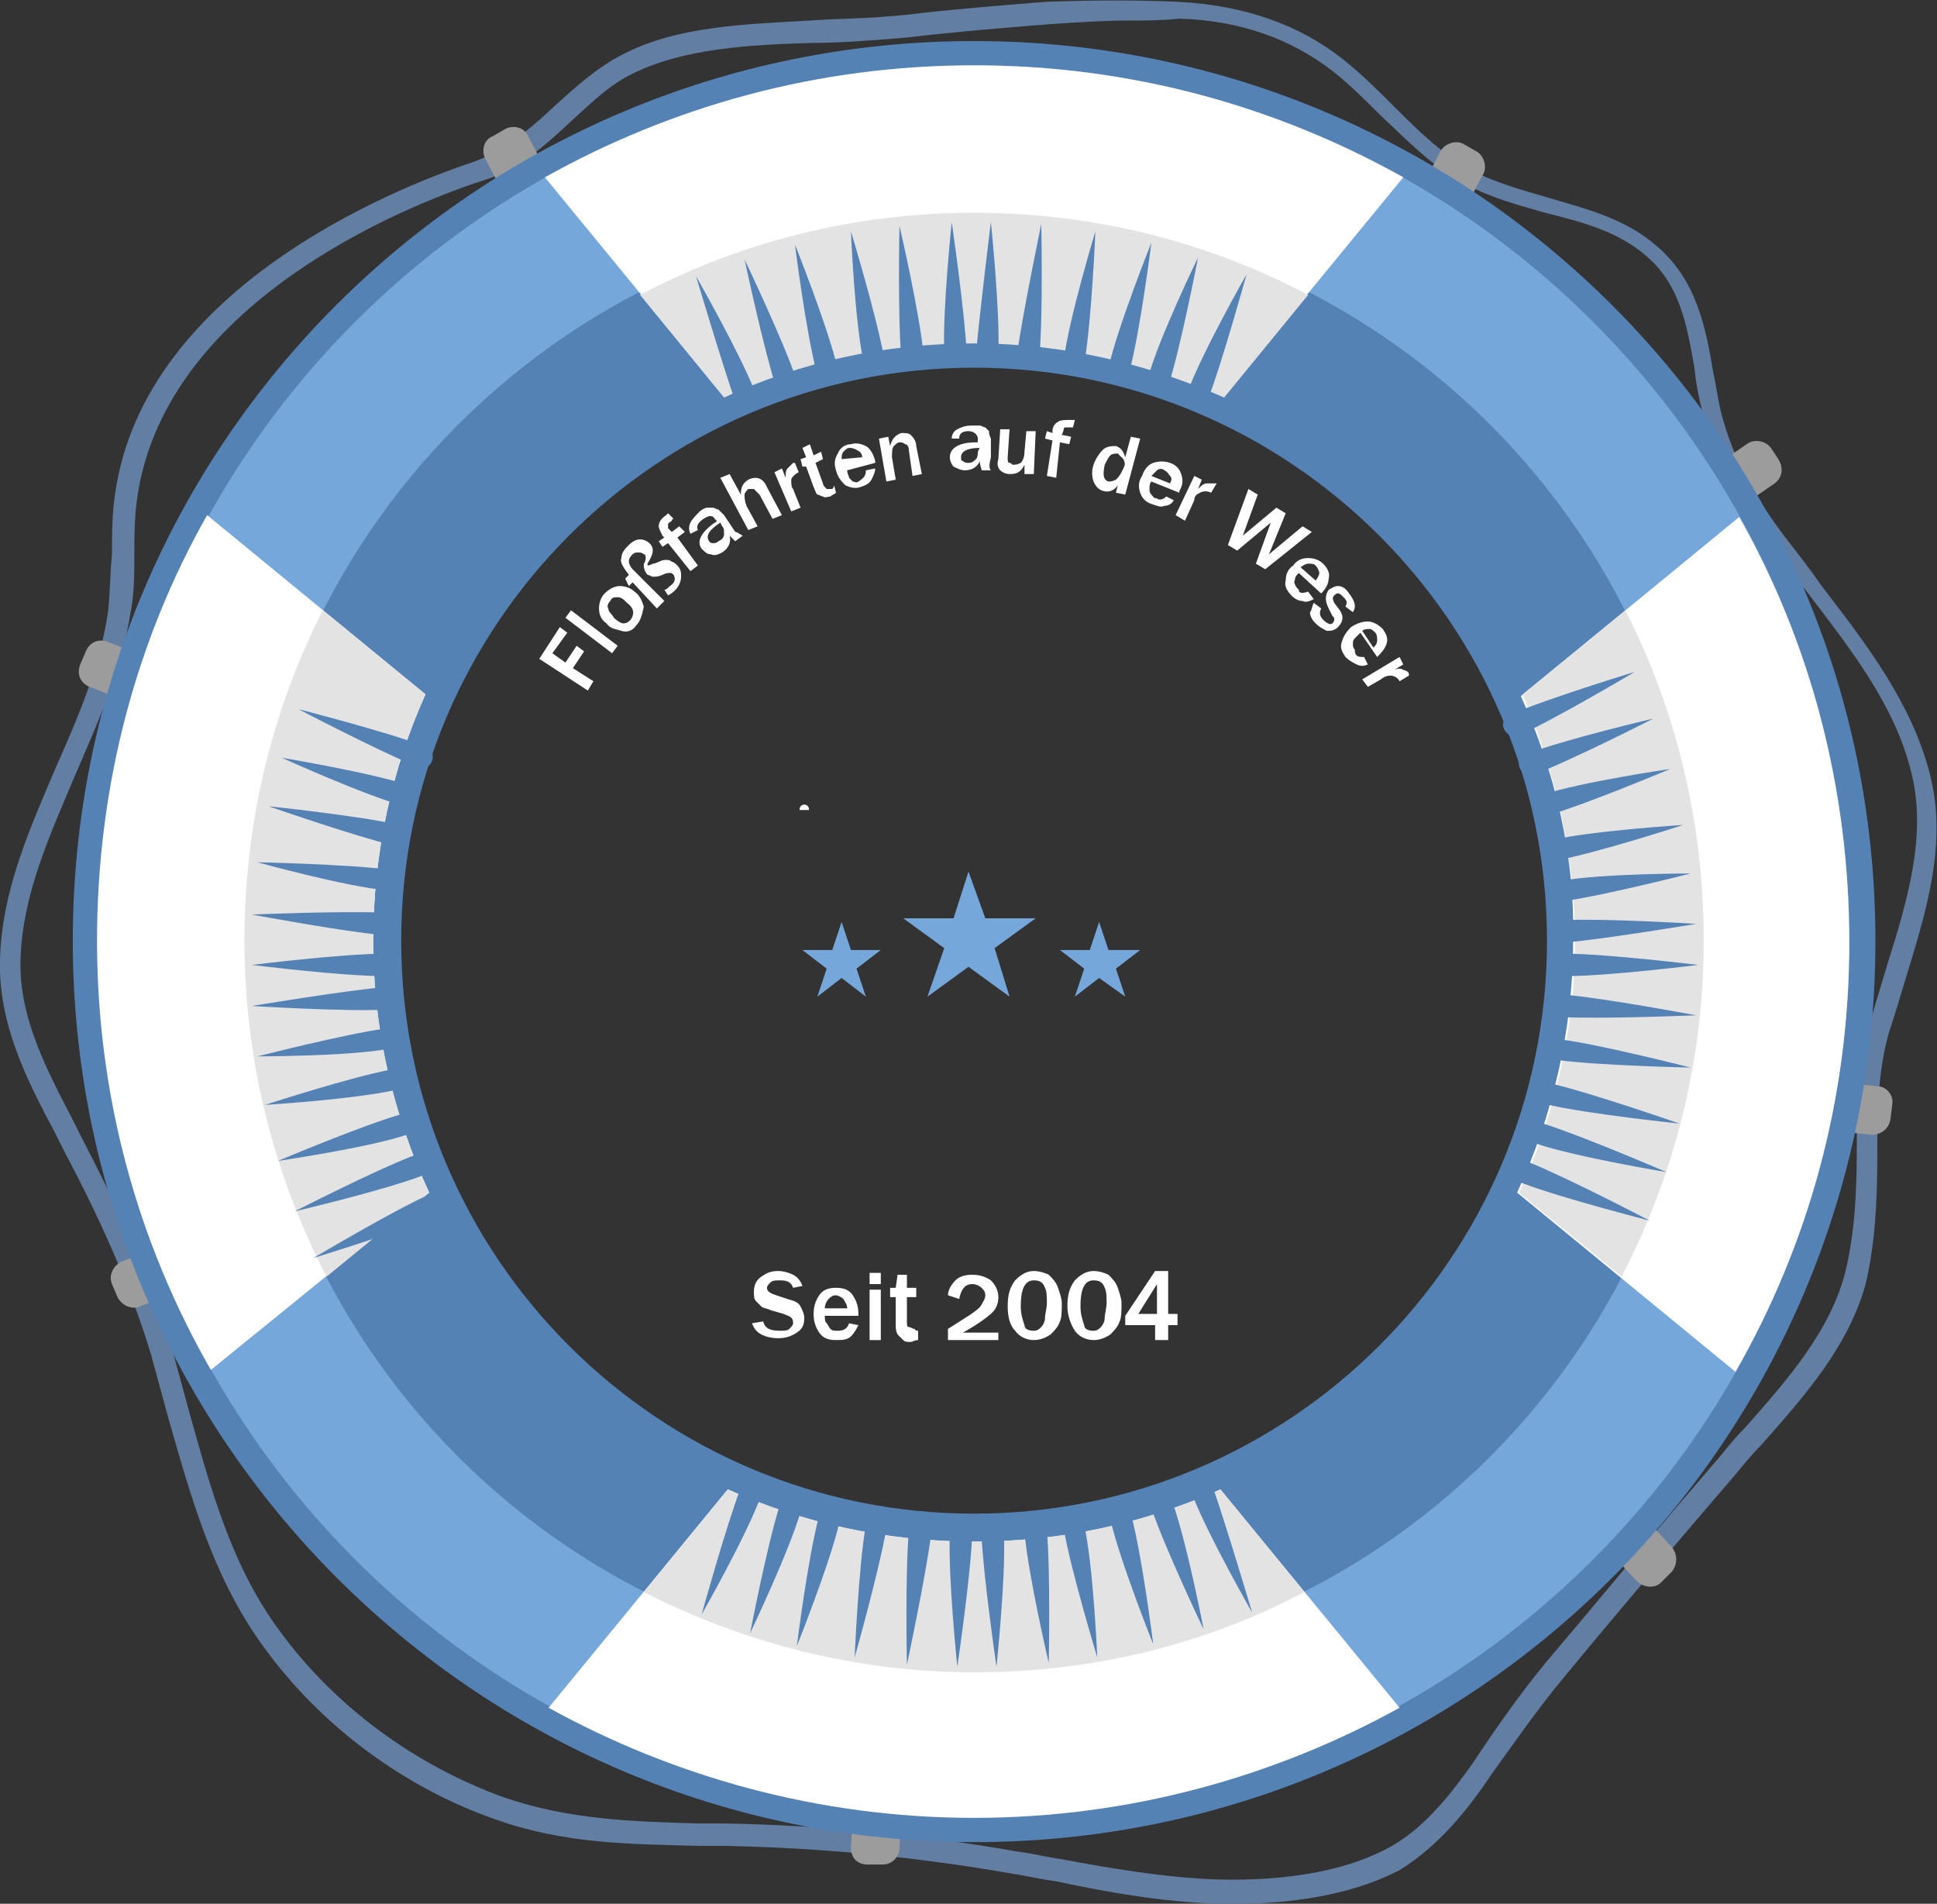 <?xml version="1.0" encoding="utf-8"?>
<!-- Generator: Adobe Illustrator 22.0.0, SVG Export Plug-In . SVG Version: 6.00 Build 0)  -->
<svg version="1.1" id="Ebene_1" xmlns="http://www.w3.org/2000/svg" xmlns:xlink="http://www.w3.org/1999/xlink" x="0px" y="0px"
	 viewBox="0 0 103.8 102" style="enable-background:new 0 0 103.8 102;" xml:space="preserve">
<rect x="0" y="0" width="103.8" height="102" fill="#333333" stroke="none"/>
<style type="text/css">
	.st0{fill:#627EA3;}
	.st1{fill:#9C9C9C;}
	.st2{fill:#5582B5;}
	.st3{fill:#76A7DB;}
	.st4{fill:#FFFFFF;}
	.st5{fill:#E3E3E3;}
	.st6{fill:none;}
	.st7{fill:#FDC400;stroke:#FFFFFF;stroke-width:0.5;stroke-miterlimit:10;}
</style>
<g>
	<path class="st0" d="M66.3,102c-0.4,0-0.7,0-1.1,0c-2.9-0.1-5.8-0.6-8.6-1.2c-0.8-0.1-1.6-0.3-2.3-0.4C49.2,99.5,44,99,38.8,98.9
		l-1.4,0c-3.7-0.1-7.1-0.1-10.8-1.4c-4.9-1.7-9.4-5-12.5-9.3c-2.7-3.7-3.9-8.1-5.1-12.3c-0.3-1.1-0.6-2.2-0.9-3.3
		c-1.2-4-3-7.8-4.7-11l-0.5-1c-1.5-2.8-3-5.8-2.9-9.2c0.1-3.7,1.6-7,3-10.3c1.2-2.7,2.4-5.5,2.8-8.4c0.1-1,0.1-2,0.2-3
		c0-0.9,0-1.8,0.1-2.7c1.2-11.4,15-16.9,19.2-18.3c1.7-0.6,3-1.7,4.4-3c1.1-1,2.3-2.1,3.7-2.8c2.9-1.5,6.5-1.6,10-1.8
		c1.4-0.1,2.7-0.1,3.9-0.2l1.2-0.1c2.5-0.3,5-0.5,7.5-0.7C58.7,0,61,0,63.2,0.1c3.5,0.2,6.4,1.2,8.8,3.1c1,0.8,1.9,1.7,2.7,2.5
		C76,7,77.3,8.3,79,9.2c1.2,0.6,2.6,1,4,1.4c2,0.6,4.1,1.1,5.8,2.6c2.1,1.8,2.6,4.3,3,6.7c0.2,0.9,0.3,1.9,0.6,2.8
		c0.7,2.4,2,4.4,3.2,6c0.7,0.9,1.4,1.8,2.1,2.8c2.3,3,4.7,6.1,5.7,9.9c1,3.8-0.2,7.5-1.3,11.1c-0.3,1-0.6,2-0.9,2.9
		c-0.6,2.2-0.6,4.4-0.6,6.6c0,2.2-0.1,4.5-0.6,6.7c-0.9,3.4-3.3,6.1-5.6,8.7c-0.5,0.5-0.9,1-1.4,1.6l-2.4,2.8
		c-2.3,2.7-4.6,5.4-6.9,8.2c-1.4,1.7-2.5,3.3-3.8,5.1l-0.2,0.3c-1.1,1.6-2.6,3.5-4.7,4.8C72.9,101.3,69.9,102,66.3,102z M60.5,1.1
		c-1.4,0-2.8,0.1-4.3,0.2l0,0c-2.5,0.2-5,0.4-7.5,0.7l-1.2,0.1c-1.3,0.1-2.6,0.2-4,0.2c-3.4,0.1-6.8,0.3-9.5,1.6
		c-1.3,0.6-2.3,1.6-3.4,2.6c-1.4,1.3-2.8,2.6-4.8,3.2c-4,1.3-17.3,6.6-18.5,17.4c-0.1,0.9-0.1,1.8-0.1,2.6c0,1,0,2.1-0.2,3.1
		C6.5,36,5.2,38.8,4,41.6c-1.4,3.3-2.8,6.4-2.9,9.8C1,54.5,2.5,57.3,3.9,60l0.5,1c1.7,3.3,3.6,7.1,4.8,11.2c0.3,1.1,0.6,2.2,0.9,3.3
		c1.2,4.3,2.3,8.4,4.9,11.9c3,4.1,7.3,7.2,12,8.9c3.5,1.2,6.9,1.3,10.5,1.4l1.4,0c5.2,0.1,10.5,0.6,15.6,1.5
		c0.8,0.1,1.6,0.3,2.3,0.4c2.7,0.5,5.6,1,8.4,1.1c3.9,0.1,7.1-0.5,9.4-1.8c1.9-1.1,3.3-3,4.3-4.4l0.2-0.3c1.2-1.8,2.4-3.5,3.8-5.2
		c2.3-2.7,4.6-5.5,6.9-8.2l2.4-2.8c0.4-0.5,0.9-1.1,1.4-1.6c2.2-2.5,4.5-5.1,5.3-8.3c0.5-2.1,0.6-4.3,0.6-6.4c0-2.2,0.1-4.6,0.7-6.9
		c0.3-1,0.6-2,0.9-3c1.1-3.5,2.2-7.1,1.3-10.5c-0.9-3.6-3.3-6.6-5.5-9.5c-0.7-0.9-1.4-1.8-2.1-2.8c-1.2-1.6-2.6-3.8-3.4-6.4
		c-0.3-0.9-0.5-1.9-0.6-2.9c-0.4-2.3-0.8-4.5-2.6-6c-1.5-1.3-3.4-1.8-5.4-2.3c-1.4-0.4-2.9-0.8-4.2-1.5c-1.8-0.9-3.2-2.4-4.6-3.7
		c-0.8-0.8-1.7-1.7-2.6-2.4c-2.2-1.7-4.9-2.7-8.2-2.8C62.2,1.1,61.4,1.1,60.5,1.1z"/>
</g>
<path class="st1" d="M95.1,25.9L93.5,27c-0.4,0.3-1,0.2-1.3-0.2l-0.4-0.6c-0.3-0.4-0.2-1,0.2-1.3l1.6-1.1c0.4-0.3,1-0.2,1.3,0.2
	l0.4,0.6C95.6,25.1,95.5,25.6,95.1,25.9z"/>
<path class="st1" d="M9.3,69.3L7.5,70c-0.5,0.2-1-0.1-1.2-0.5L6,68.8c-0.2-0.5,0.1-1,0.5-1.2l1.8-0.7c0.5-0.2,1,0.1,1.2,0.5l0.3,0.7
	C10,68.6,9.7,69.1,9.3,69.3z"/>
<path class="st1" d="M100.3,60.8l-1.9-0.2c-0.5,0-0.9-0.5-0.8-1l0.1-0.8c0-0.5,0.5-0.9,1-0.8l1.9,0.2c0.5,0,0.9,0.5,0.8,1l-0.1,0.8
	C101.2,60.5,100.8,60.8,100.3,60.8z"/>
<path class="st1" d="M6.6,37.5l-1.8-0.7c-0.5-0.2-0.7-0.7-0.5-1.2l0.3-0.7c0.2-0.5,0.7-0.7,1.2-0.5l1.8,0.7c0.5,0.2,0.7,0.7,0.5,1.2
	l-0.3,0.7C7.6,37.4,7,37.6,6.6,37.5z"/>
<path class="st1" d="M76.3,9.8l0.9-1.7c0.2-0.4,0.8-0.6,1.2-0.4l0.7,0.4c0.4,0.2,0.6,0.8,0.4,1.2l-0.9,1.7c-0.2,0.4-0.8,0.6-1.2,0.4
	l-0.7-0.4C76.3,10.8,76.1,10.3,76.3,9.8z"/>
<path class="st1" d="M26.9,10.2L26,8.5c-0.2-0.4-0.1-1,0.4-1.2l0.7-0.4c0.4-0.2,1-0.1,1.2,0.4L29.2,9c0.2,0.4,0.1,1-0.4,1.2
	l-0.7,0.4C27.7,10.8,27.2,10.6,26.9,10.2z"/>
<path class="st1" d="M45.6,99l0.1-1.9c0-0.5,0.4-0.9,0.9-0.9l0.8,0c0.5,0,0.9,0.4,0.9,0.9l-0.1,1.9c0,0.5-0.4,0.9-0.9,0.9l-0.8,0
	C45.9,99.9,45.6,99.5,45.6,99z"/>
<path class="st1" d="M87.7,84.7l-1.3-1.4c-0.3-0.4-0.3-0.9,0-1.3l0.6-0.5c0.4-0.3,0.9-0.3,1.3,0l1.3,1.4c0.3,0.4,0.3,0.9,0,1.3
	L89,84.8C88.7,85.1,88.1,85.1,87.7,84.7z"/>
<path class="st2" d="M52.2,2.2C25.5,2.2,3.9,23.8,3.9,50.4s21.6,48.3,48.3,48.3c26.7,0,48.3-21.6,48.3-48.3S78.8,2.2,52.2,2.2z
	 M52.2,81.1c-16.9,0-30.7-13.7-30.7-30.7c0-16.9,13.7-30.7,30.7-30.7c16.9,0,30.7,13.7,30.7,30.7C82.9,67.4,69.1,81.1,52.2,81.1z"/>
<path class="st3" d="M52.2,3.5c-25.9,0-46.9,21-46.9,46.9s21,46.9,46.9,46.9c25.9,0,46.9-21,46.9-46.9S78.1,3.5,52.2,3.5z
	 M52.2,89.5c-21.6,0-39.1-17.5-39.1-39.1c0-21.6,17.5-39.1,39.1-39.1c21.6,0,39.1,17.5,39.1,39.1C91.3,72,73.8,89.5,52.2,89.5z"/>
<path class="st4" d="M81.5,37.3l11.7-9.6c3.8,6.7,5.9,14.5,5.9,22.8c0,8.4-2.2,16.2-6.1,23l-11.7-9.6c1.9-4.1,3-8.7,3-13.5
	C84.4,45.7,83.3,41.3,81.5,37.3z M20,50.4c0-4.7,1-9.2,2.8-13.2l-11.7-9.6c-3.8,6.7-5.9,14.5-5.9,22.8c0,8.4,2.2,16.2,6.1,23
	L23,63.9C21.1,59.8,20,55.3,20,50.4z M52.2,97.4c8.3,0,16.1-2.2,22.8-5.9l-9.6-11.7c-4,1.8-8.5,2.8-13.2,2.8c-4.7,0-9.2-1-13.2-2.8
	l-9.6,11.7C36.1,95.2,43.9,97.4,52.2,97.4z M52.2,3.5c-8.4,0-16.2,2.2-23,6l9.6,11.7c4.1-1.9,8.6-2.9,13.4-2.9
	c4.8,0,9.3,1.1,13.4,2.9l9.6-11.7C68.4,5.7,60.6,3.5,52.2,3.5z"/>
<g>
	<path class="st5" d="M84.4,50.4c0,4.8-1.1,9.4-3,13.5l5.5,4.5c2.8-5.4,4.4-11.5,4.4-18c0-6.4-1.5-12.4-4.2-17.7l-5.5,4.5
		C83.3,41.3,84.4,45.7,84.4,50.4z"/>
	<path class="st5" d="M52.2,11.4c-6.5,0-12.6,1.6-17.9,4.4l4.5,5.5c4.1-1.9,8.6-2.9,13.4-2.9c4.8,0,9.3,1.1,13.4,2.9l4.5-5.5
		C64.8,13,58.7,11.4,52.2,11.4z"/>
	<path class="st5" d="M39,79.8l-4.5,5.5c5.3,2.7,11.3,4.3,17.7,4.3c6.4,0,12.4-1.5,17.7-4.3l-4.5-5.5c-4,1.8-8.5,2.8-13.2,2.8
		C47.5,82.6,43,81.6,39,79.8z"/>
	<path class="st5" d="M17.5,68.4l5.5-4.5c-1.9-4.1-3-8.7-3-13.5c0-4.7,1-9.2,2.8-13.2l-5.5-4.5c-2.7,5.3-4.2,11.3-4.2,17.7
		C13.1,56.9,14.7,63,17.5,68.4z"/>
</g>
<g>
	<path class="st2" d="M91,51.7c0,0-4.8,0.6-7.1,0.6c-0.7,0-0.9-1.2,0-1.2C86.1,51.1,91,51.7,91,51.7z"/>
	<path class="st2" d="M13.5,51.7c0,0,4.8-0.6,7.1-0.6c0.7,0,0.9,1.2,0,1.2C18.3,52.3,13.5,51.7,13.5,51.7z"/>
	<path class="st2" d="M90.9,54.4c0,0-4.8,0.2-7.1,0.1c-0.7,0-0.8-1.2,0.1-1.2C86.1,53.5,90.9,54.4,90.9,54.4z"/>
	<path class="st2" d="M13.5,49c0,0,4.8-0.2,7.1-0.1c0.7,0,0.8,1.2-0.1,1.2C18.3,49.9,13.5,49,13.5,49z"/>
	<path class="st2" d="M90.6,57.2c0,0-4.8-0.1-7.1-0.4c-0.7-0.1-0.7-1.3,0.2-1.1C85.9,56,90.6,57.2,90.6,57.2z"/>
	<path class="st2" d="M13.8,46.2c0,0,4.8,0.1,7.1,0.4c0.7,0.1,0.7,1.3-0.2,1.1C18.5,47.5,13.8,46.2,13.8,46.2z"/>
	<path class="st2" d="M90,60.2c0,0-4.8-0.5-7-1c-0.7-0.2-0.6-1.3,0.3-1.1C85.4,58.6,90,60.2,90,60.2z"/>
	<path class="st2" d="M14.4,43.2c0,0,4.8,0.5,7,1c0.7,0.2,0.6,1.3-0.3,1.1C19,44.8,14.4,43.2,14.4,43.2z"/>
	<path class="st2" d="M89.3,62.8c0,0-4.8-0.8-6.9-1.5c-0.7-0.2-0.5-1.4,0.3-1.1C84.9,60.9,89.3,62.8,89.3,62.8z"/>
	<path class="st2" d="M15.1,40.6c0,0,4.8,0.8,6.9,1.5c0.7,0.2,0.5,1.4-0.3,1.1C19.5,42.6,15.1,40.6,15.1,40.6z"/>
	<path class="st2" d="M88.4,65.4c0,0-4.7-1.2-6.8-2c-0.7-0.2-0.4-1.4,0.4-1.1C84.2,63.2,88.4,65.4,88.4,65.4z"/>
	<path class="st2" d="M16,38c0,0,4.7,1.2,6.8,2c0.7,0.2,0.4,1.4-0.4,1.1C20.2,40.2,16,38,16,38z"/>
</g>
<g>
	<path class="st2" d="M87.6,36c0,0-4.2,2.5-6.2,3.4c-0.6,0.3-1.3-0.7-0.5-1.1C83,37.4,87.6,36,87.6,36z"/>
	<path class="st2" d="M16.8,67.4c0,0,4.2-2.5,6.2-3.4c0.6-0.3,1.3,0.7,0.5,1.1C21.4,66,16.8,67.4,16.8,67.4z"/>
	<path class="st2" d="M88.6,38.5c0,0-4.3,2.2-6.4,3c-0.7,0.2-1.2-0.8-0.4-1.1C83.9,39.6,88.6,38.5,88.6,38.5z"/>
	<path class="st2" d="M15.8,64.9c0,0,4.3-2.2,6.4-3c0.7-0.2,1.2,0.8,0.4,1.1C20.5,63.8,15.8,64.9,15.8,64.9z"/>
	<path class="st2" d="M89.5,41.2c0,0-4.5,1.9-6.6,2.5c-0.7,0.2-1.1-0.9-0.3-1.1C84.7,41.9,89.5,41.2,89.5,41.2z"/>
	<path class="st2" d="M14.9,62.2c0,0,4.5-1.9,6.6-2.5c0.7-0.2,1.1,0.9,0.3,1.1C19.7,61.5,14.9,62.2,14.9,62.2z"/>
	<path class="st2" d="M90.2,44.2c0,0-4.6,1.5-6.8,1.9c-0.7,0.1-1.1-1-0.2-1.1C85.4,44.5,90.2,44.2,90.2,44.2z"/>
	<path class="st2" d="M14.2,59.2c0,0,4.6-1.5,6.8-1.9c0.7-0.1,1.1,1,0.2,1.1C19,58.9,14.2,59.2,14.2,59.2z"/>
	<path class="st2" d="M90.6,46.8c0,0-4.7,1.2-6.9,1.5c-0.7,0.1-1-1-0.1-1.1C85.8,46.8,90.6,46.8,90.6,46.8z"/>
	<path class="st2" d="M13.8,56.6c0,0,4.7-1.2,6.9-1.5c0.7-0.1,1,1,0.1,1.1C18.6,56.6,13.8,56.6,13.8,56.6z"/>
	<path class="st2" d="M90.9,49.5c0,0-4.8,0.8-7,1c-0.7,0-0.9-1.1-0.1-1.2C86.1,49.2,90.9,49.5,90.9,49.5z"/>
	<path class="st2" d="M13.5,53.9c0,0,4.8-0.8,7-1c0.7,0,0.9,1.1,0.1,1.2C18.3,54.2,13.5,53.9,13.5,53.9z"/>
</g>
<g>
	<path class="st2" d="M51.3,89.3c0,0-0.5-4.8-0.4-7.1c0-0.7,1.2-0.8,1.2,0C52,84.6,51.3,89.3,51.3,89.3z"/>
	<path class="st2" d="M53.1,11.9c0,0,0.5,4.8,0.4,7.1c0,0.7-1.2,0.8-1.2,0C52.5,16.7,53.1,11.9,53.1,11.9z"/>
	<path class="st2" d="M48.6,89.2c0,0-0.1-4.8,0.1-7.1c0.1-0.7,1.2-0.8,1.2,0.1C49.6,84.5,48.6,89.2,48.6,89.2z"/>
	<path class="st2" d="M55.8,12c0,0,0.1,4.8-0.1,7.1c-0.1,0.7-1.2,0.8-1.2-0.1C54.8,16.8,55.8,12,55.8,12z"/>
	<path class="st2" d="M45.8,88.8c0,0,0.2-4.8,0.6-7.1c0.1-0.7,1.3-0.7,1.1,0.2C47.1,84.2,45.8,88.8,45.8,88.8z"/>
	<path class="st2" d="M58.7,12.4c0,0-0.2,4.8-0.6,7.1c-0.1,0.7-1.3,0.7-1.1-0.2C57.3,17,58.7,12.4,58.7,12.4z"/>
	<path class="st2" d="M42.7,88.2c0,0,0.6-4.8,1.2-7c0.2-0.7,1.3-0.6,1.1,0.3C44.5,83.7,42.7,88.2,42.7,88.2z"/>
	<path class="st2" d="M61.7,13c0,0-0.6,4.8-1.2,7c-0.2,0.7-1.3,0.6-1.1-0.3C59.9,17.5,61.7,13,61.7,13z"/>
	<path class="st2" d="M40.2,87.5c0,0,0.9-4.7,1.6-6.9c0.2-0.7,1.4-0.5,1.1,0.4C42.3,83.1,40.2,87.5,40.2,87.5z"/>
	<path class="st2" d="M64.2,13.8c0,0-0.9,4.7-1.6,6.9c-0.2,0.7-1.4,0.5-1.1-0.4C62.1,18.1,64.2,13.8,64.2,13.8z"/>
	<path class="st2" d="M37.6,86.5c0,0,1.3-4.7,2.1-6.8c0.3-0.7,1.4-0.4,1.1,0.4C40,82.3,37.6,86.5,37.6,86.5z"/>
	<path class="st2" d="M66.8,14.7c0,0-1.3,4.7-2.1,6.8c-0.3,0.7-1.4,0.4-1.1-0.4C64.4,18.9,66.8,14.7,66.8,14.7z"/>
</g>
<g>
	<path class="st2" d="M67.1,86.4c0,0-2.4-4.2-3.2-6.3c-0.3-0.7,0.7-1.2,1.1-0.4C65.7,81.7,67.1,86.4,67.1,86.4z"/>
	<path class="st2" d="M37.3,14.8c0,0,2.4,4.2,3.2,6.3c0.3,0.7-0.7,1.2-1.1,0.4C38.7,19.5,37.3,14.8,37.3,14.8z"/>
	<path class="st2" d="M64.5,87.3c0,0-2.1-4.4-2.8-6.5c-0.2-0.7,0.8-1.2,1.1-0.4C63.6,82.6,64.5,87.3,64.5,87.3z"/>
	<path class="st2" d="M39.9,13.9c0,0,2.1,4.4,2.8,6.5c0.2,0.7-0.8,1.2-1.1,0.4C40.9,18.6,39.9,13.9,39.9,13.9z"/>
	<path class="st2" d="M61.8,88.1c0,0-1.8-4.5-2.3-6.7c-0.2-0.7,0.9-1.1,1.1-0.3C61.2,83.3,61.8,88.1,61.8,88.1z"/>
	<path class="st2" d="M42.6,13.1c0,0,1.8,4.5,2.3,6.7c0.2,0.7-0.9,1.1-1.1,0.3C43.2,17.9,42.6,13.1,42.6,13.1z"/>
	<path class="st2" d="M58.8,88.8c0,0-1.4-4.6-1.8-6.9c-0.1-0.7,1-1,1.1-0.2C58.6,84,58.8,88.8,58.8,88.8z"/>
	<path class="st2" d="M45.6,12.4c0,0,1.4,4.6,1.8,6.9c0.1,0.7-1,1-1.1,0.2C45.8,17.3,45.6,12.4,45.6,12.4z"/>
	<path class="st2" d="M56.2,89.1c0,0-1.1-4.7-1.3-7c-0.1-0.7,1.1-1,1.2-0.1C56.3,84.3,56.2,89.1,56.2,89.1z"/>
	<path class="st2" d="M48.2,12.1c0,0,1.1,4.7,1.3,7c0.1,0.7-1.1,1-1.2,0.1C48.1,16.9,48.2,12.1,48.2,12.1z"/>
	<path class="st2" d="M53.4,89.3c0,0-0.7-4.8-0.8-7c0-0.7,1.1-0.9,1.2,0C53.9,84.5,53.4,89.3,53.4,89.3z"/>
	<path class="st2" d="M51,11.9c0,0,0.7,4.8,0.8,7c0,0.7-1.1,0.9-1.2,0C50.5,16.7,51,11.9,51,11.9z"/>
</g>
<polygon class="st3" points="51.9,46.7 52.8,49.2 55.5,49.2 53.3,50.8 54.1,53.4 51.9,51.8 49.7,53.4 50.6,50.8 48.4,49.2 
	51.1,49.2 "/>
<polygon class="st3" points="58.9,49.4 59.4,50.9 61.1,50.9 59.8,51.9 60.3,53.4 58.9,52.4 57.6,53.4 58.1,51.9 56.8,50.9 
	58.4,50.9 "/>
<polygon class="st3" points="45.1,49.4 45.6,50.9 47.2,50.9 45.9,51.9 46.4,53.4 45.1,52.4 43.8,53.4 44.3,51.9 43,50.9 44.6,50.9 
	"/>
<g>
	<circle class="st6" cx="52.4" cy="49.8" r="24.5"/>
	<path class="st4" d="M31.8,36.5L31.5,37l-2.6-1.7l1.1-1.7l0.4,0.3L29.6,35l0.7,0.5l0.6-0.9l0.4,0.3l-0.6,0.9L31.8,36.5z"/>
	<path class="st4" d="M33.1,34.6L32.8,35l-2.5-1.9l0.3-0.4L33.1,34.6z"/>
	<path class="st4" d="M34.1,33.5c-0.2,0.3-0.5,0.4-0.8,0.3s-0.6-0.1-0.8-0.4c-0.3-0.2-0.4-0.5-0.4-0.8c0-0.3,0.1-0.6,0.3-0.8
		c0.2-0.2,0.5-0.4,0.8-0.4c0.3,0,0.6,0.1,0.8,0.3c0.3,0.2,0.4,0.5,0.5,0.8C34.4,33,34.3,33.3,34.1,33.5z M33.8,33.2
		c0.2-0.3,0.2-0.6-0.2-0.9c-0.2-0.2-0.3-0.3-0.5-0.3c-0.2,0-0.3,0-0.4,0.2c-0.1,0.1-0.2,0.3-0.1,0.4c0,0.2,0.2,0.3,0.3,0.5
		c0.2,0.2,0.4,0.3,0.5,0.3C33.6,33.4,33.7,33.3,33.8,33.2z"/>
	<path class="st4" d="M35.6,32.2l-0.4,0.4l-1.3-1.4l-0.2,0.2L33.5,31l0.2-0.2c-0.3-0.4-0.5-0.7-0.4-0.9c0-0.3,0.2-0.5,0.4-0.7
		c0.2-0.2,0.4-0.3,0.6-0.3c0.2,0,0.4,0.1,0.5,0.2c0.3,0.3,0.2,0.6-0.1,1.1c0,0.1,0,0.1,0,0.1c0,0,0.1,0,0.3-0.1c0,0,0.1,0,0.3-0.1
		s0.3-0.1,0.4-0.1c0.1,0,0.2,0,0.3,0.1c0.1,0,0.2,0.1,0.3,0.2c0.2,0.2,0.2,0.4,0.2,0.6c0,0.2-0.1,0.5-0.3,0.7
		c-0.1,0.1-0.2,0.2-0.4,0.3l-0.2-0.3c0.1,0,0.2-0.1,0.3-0.2c0.3-0.2,0.3-0.4,0.2-0.6c-0.1-0.1-0.1-0.1-0.2-0.1c-0.1,0-0.2,0-0.4,0.1
		c-0.2,0.1-0.4,0.1-0.5,0.1c-0.1,0-0.2-0.1-0.3-0.1c-0.1-0.1-0.2-0.3-0.2-0.5l0-0.1c0.1-0.1,0.1-0.3,0.1-0.3c0-0.1,0-0.2-0.1-0.2
		c-0.1-0.1-0.2-0.1-0.3-0.1c-0.1,0-0.2,0-0.3,0.1c-0.1,0.1-0.2,0.2-0.2,0.4c0,0.1,0.1,0.3,0.2,0.4L35.6,32.2z"/>
	<path class="st4" d="M37.4,30.3L37,30.6l-1.2-1.5l-0.3,0.2L35.3,29l0.3-0.2l-0.1-0.1c-0.1-0.2-0.2-0.4-0.2-0.5
		c0-0.2,0.1-0.4,0.4-0.6c0,0,0.1-0.1,0.1-0.1l0.3,0.3c-0.1,0-0.1,0.1-0.1,0.1c-0.1,0.1-0.2,0.1-0.2,0.2s0,0.1,0,0.2
		c0,0,0.1,0.1,0.2,0.2l0.4-0.3l0.3,0.3l-0.4,0.3L37.4,30.3z"/>
	<path class="st4" d="M39.8,28.7L39.4,29c-0.1-0.1-0.2-0.2-0.3-0.3c0.1,0.4-0.1,0.7-0.4,0.9c-0.2,0.1-0.4,0.2-0.6,0.1
		c-0.2,0-0.3-0.1-0.5-0.3c-0.3-0.4,0-0.9,0.7-1.4c0,0,0.1,0,0.1-0.1l-0.1-0.1c-0.1-0.2-0.3-0.2-0.6,0c-0.3,0.2-0.4,0.4-0.3,0.6
		l-0.4,0.2c-0.1-0.2-0.1-0.4,0-0.6c0.1-0.2,0.3-0.4,0.5-0.6c0.1-0.1,0.3-0.2,0.4-0.2c0.1,0,0.2,0,0.3,0c0.1,0,0.2,0.1,0.3,0.1
		c0.1,0.1,0.2,0.2,0.3,0.3l0.6,0.9C39.5,28.5,39.6,28.6,39.8,28.7z M38.6,28c-0.6,0.4-0.8,0.7-0.6,1c0.1,0.1,0.1,0.1,0.2,0.1
		s0.2,0,0.3-0.1c0.2-0.1,0.3-0.2,0.3-0.4c0-0.2,0-0.3-0.1-0.4L38.6,28z"/>
	<path class="st4" d="M41.9,27.6l-0.5,0.2l-0.7-1.3c-0.1-0.1-0.2-0.2-0.3-0.3c-0.1,0-0.2,0-0.3,0c-0.1,0.1-0.2,0.2-0.2,0.3
		c0,0.2,0,0.3,0.1,0.6l0.6,1.1l-0.5,0.2l-1.5-2.8l0.5-0.2l0.6,1.1c0-0.4,0.1-0.6,0.4-0.8c0.4-0.2,0.8-0.1,1,0.4L41.9,27.6z"/>
	<path class="st4" d="M42.9,27.2l-0.5,0.2l-0.9-2.1l0.4-0.2l0.2,0.5c0-0.2,0-0.4,0.1-0.5c0.1-0.1,0.2-0.2,0.3-0.3c0,0,0,0,0.1,0
		l0.2,0.5c-0.2,0.1-0.4,0.3-0.4,0.4c0,0.2,0,0.4,0.1,0.5L42.9,27.2z"/>
	<path class="st4" d="M44.7,26l0.1,0.4c-0.1,0.1-0.2,0.1-0.3,0.2c-0.1,0-0.3,0.1-0.4,0c-0.1,0-0.2-0.1-0.3-0.1
		c-0.1-0.1-0.1-0.2-0.2-0.4l-0.4-1.1L43,25l-0.1-0.4l0.3-0.1L43,24l0.4-0.2l0.2,0.6l0.4-0.2l0.1,0.4l-0.4,0.2l0.4,1.1
		c0,0.1,0.1,0.2,0.2,0.3c0.1,0,0.2,0,0.3,0C44.7,26.1,44.7,26,44.7,26z"/>
	<path class="st4" d="M46.4,25.2l0.5-0.1c0,0.2-0.1,0.4-0.2,0.6s-0.3,0.3-0.6,0.4c-0.3,0.1-0.6,0-0.8-0.1c-0.2-0.2-0.4-0.4-0.5-0.8
		c-0.1-0.3-0.1-0.6,0.1-0.9c0.1-0.3,0.4-0.5,0.7-0.5c0.3-0.1,0.6,0,0.8,0.1s0.4,0.4,0.5,0.8l0,0.1l-1.5,0.4c0,0.2,0.1,0.3,0.1,0.4
		c0.1,0.1,0.1,0.1,0.2,0.2c0.1,0,0.2,0.1,0.3,0C46.3,25.6,46.4,25.5,46.4,25.2z M46.2,24.5c0-0.2-0.1-0.3-0.3-0.4s-0.3-0.1-0.4-0.1
		c-0.1,0-0.2,0.1-0.3,0.2c-0.1,0.1-0.1,0.3-0.1,0.4L46.2,24.5z"/>
	<path class="st4" d="M49.4,25.4l-0.5,0.1l-0.2-1.4c0-0.2-0.1-0.3-0.2-0.3c-0.1-0.1-0.2-0.1-0.3-0.1c-0.1,0-0.2,0.1-0.3,0.2
		c-0.1,0.1-0.1,0.3-0.1,0.6l0.2,1.2l-0.5,0.1l-0.4-2.3l0.5-0.1l0.1,0.5c0.1-0.4,0.3-0.6,0.6-0.7c0.2,0,0.4,0,0.5,0.1
		s0.3,0.3,0.3,0.6L49.4,25.4z"/>
	<path class="st4" d="M53.1,25.2l-0.5,0c0-0.1-0.1-0.3-0.1-0.5c-0.1,0.3-0.4,0.5-0.8,0.5c-0.2,0-0.4-0.1-0.6-0.2
		c-0.1-0.1-0.2-0.3-0.2-0.5c0-0.5,0.5-0.8,1.4-0.8c0,0,0.1,0,0.1,0l0-0.2c0-0.2-0.2-0.4-0.5-0.4c-0.3,0-0.5,0.1-0.5,0.4L51,23.5
		c0-0.2,0.1-0.4,0.3-0.5c0.2-0.1,0.4-0.2,0.8-0.2c0.2,0,0.3,0,0.4,0c0.1,0,0.2,0.1,0.3,0.1c0.1,0.1,0.1,0.1,0.2,0.2
		c0,0.1,0,0.2,0.1,0.4l0,1C53,24.9,53,25.1,53.1,25.2z M52.5,24c-0.7,0-1,0.2-1,0.5c0,0.1,0,0.2,0.1,0.2c0.1,0.1,0.2,0.1,0.3,0.1
		c0.2,0,0.3-0.1,0.4-0.2c0.1-0.1,0.1-0.3,0.1-0.4L52.5,24z"/>
	<path class="st4" d="M55.4,25.4l-0.5,0l0-0.5c-0.2,0.4-0.4,0.5-0.8,0.5c-0.2,0-0.4-0.1-0.5-0.2c-0.1-0.1-0.2-0.3-0.1-0.6l0.1-1.6
		l0.5,0l-0.1,1.5c0,0.2,0,0.3,0.1,0.3s0.1,0.1,0.2,0.1c0.1,0,0.2,0,0.4-0.1c0.1-0.1,0.2-0.3,0.2-0.6l0.1-1.1l0.5,0L55.4,25.4z"/>
	<path class="st4" d="M56.6,25.6l-0.5-0.1l0.3-1.9L56,23.5l0.1-0.4l0.3,0.1l0-0.1c0-0.2,0.1-0.4,0.3-0.5c0.1-0.1,0.4-0.1,0.7-0.1
		c0,0,0.1,0,0.2,0l-0.1,0.4c-0.1,0-0.1,0-0.1,0c-0.1,0-0.2,0-0.3,0C57,22.9,57,23,57,23c0,0,0,0.1-0.1,0.3l0.5,0.1l-0.1,0.4
		l-0.5-0.1L56.6,25.6z"/>
	<path class="st4" d="M60.3,26.5l-0.5-0.1l0.1-0.4c-0.2,0.3-0.5,0.4-0.8,0.3c-0.3-0.1-0.4-0.3-0.5-0.5c-0.1-0.3-0.1-0.6,0-0.9
		c0.1-0.3,0.3-0.6,0.5-0.8c0.2-0.2,0.5-0.2,0.7-0.2c0.3,0.1,0.4,0.3,0.5,0.6l0.3-1.1l0.5,0.1L60.3,26.5z M60.2,25.1
		c0.1-0.2,0.1-0.3,0-0.5c-0.1-0.1-0.2-0.2-0.3-0.3c-0.1,0-0.3,0-0.4,0.1c-0.1,0.1-0.2,0.3-0.3,0.5c-0.1,0.5-0.1,0.8,0.2,0.9
		c0.1,0,0.2,0,0.4-0.1c0.1-0.1,0.2-0.2,0.3-0.4L60.2,25.1z"/>
	<path class="st4" d="M62.5,26.6l0.4,0.2c-0.1,0.2-0.3,0.3-0.5,0.3c-0.2,0.1-0.4,0-0.7-0.1c-0.3-0.1-0.5-0.3-0.6-0.6
		c-0.1-0.3-0.1-0.6,0.1-0.9c0.1-0.3,0.3-0.6,0.6-0.7c0.3-0.1,0.6-0.1,0.9,0c0.3,0.1,0.5,0.3,0.6,0.6c0.1,0.3,0.1,0.6-0.1,0.9l0,0.1
		l-1.5-0.6c-0.1,0.1-0.1,0.3-0.1,0.4c0,0.1,0,0.2,0.1,0.3s0.1,0.2,0.3,0.2C62.1,26.8,62.3,26.8,62.5,26.6z M62.7,25.9
		c0.1-0.2,0.1-0.3,0-0.4c-0.1-0.1-0.1-0.2-0.3-0.3c-0.1-0.1-0.3-0.1-0.4,0c-0.1,0.1-0.2,0.2-0.3,0.3L62.7,25.9z"/>
	<path class="st4" d="M63.5,27.9L63,27.6l1-2.1l0.4,0.2l-0.2,0.5c0.2-0.2,0.3-0.3,0.5-0.3c0.1,0,0.3,0,0.4,0c0,0,0,0,0.1,0l-0.3,0.5
		c-0.2-0.1-0.4-0.1-0.6,0s-0.3,0.2-0.3,0.4L63.5,27.9z"/>
	<path class="st4" d="M70.3,28.5l-2.5,2l-0.5-0.3l0.8-2.2l-1.8,1.5l-0.5-0.3l1.1-3l0.5,0.3l-0.8,2.2l1.8-1.5l0.5,0.3L68,29.7
		l1.8-1.5L70.3,28.5z"/>
	<path class="st4" d="M70.1,31.7l0.3,0.4c-0.2,0.1-0.4,0.2-0.6,0.1c-0.2,0-0.4-0.1-0.6-0.3c-0.2-0.2-0.4-0.5-0.3-0.8
		c0-0.3,0.1-0.6,0.4-0.8c0.2-0.3,0.5-0.4,0.8-0.4c0.3,0,0.6,0.1,0.8,0.3c0.2,0.2,0.4,0.5,0.3,0.8c0,0.3-0.2,0.6-0.4,0.8l0,0
		l-1.2-1.1c-0.1,0.1-0.2,0.2-0.2,0.3c0,0.1-0.1,0.2,0,0.3c0,0.1,0.1,0.2,0.2,0.3C69.6,31.8,69.8,31.8,70.1,31.7z M70.5,31.1
		c0.1-0.1,0.2-0.3,0.2-0.4c0-0.1-0.1-0.3-0.2-0.4c-0.1-0.1-0.2-0.1-0.4-0.1c-0.1,0-0.3,0.1-0.4,0.2L70.5,31.1z"/>
	<path class="st4" d="M70.4,32.3l0.4,0.3c-0.1,0.2-0.1,0.4,0.1,0.6c0.2,0.2,0.4,0.3,0.5,0.2c0,0,0.1-0.1,0.1-0.2
		c0-0.1,0-0.1-0.1-0.2l-0.2-0.4c-0.2-0.4-0.2-0.7,0-1c0.2-0.1,0.3-0.2,0.5-0.2c0.2,0,0.4,0.1,0.6,0.4c0.3,0.4,0.4,0.7,0.2,1
		l-0.4-0.3c0.1-0.2,0.1-0.3-0.1-0.5c-0.2-0.2-0.3-0.3-0.5-0.1c-0.1,0.1-0.1,0.2,0,0.4l0.3,0.4c0.2,0.3,0.2,0.6-0.1,0.9
		c-0.2,0.2-0.4,0.2-0.6,0.2c-0.2-0.1-0.4-0.2-0.6-0.4c-0.2-0.2-0.3-0.4-0.3-0.6C70.3,32.7,70.3,32.5,70.4,32.3z"/>
	<path class="st4" d="M73.1,35.2l0.2,0.4c-0.2,0.1-0.4,0.1-0.6,0c-0.2-0.1-0.4-0.2-0.6-0.4c-0.2-0.3-0.3-0.5-0.2-0.8
		c0.1-0.3,0.2-0.5,0.5-0.8c0.3-0.2,0.6-0.3,0.9-0.3c0.3,0,0.6,0.2,0.8,0.4c0.2,0.3,0.3,0.5,0.2,0.8s-0.3,0.5-0.5,0.7l0,0l-0.9-1.3
		c-0.1,0.1-0.2,0.2-0.3,0.3c-0.1,0.1-0.1,0.2-0.1,0.3c0,0.1,0,0.2,0.1,0.3C72.6,35.2,72.8,35.2,73.1,35.2z M73.6,34.7
		c0.1-0.1,0.2-0.2,0.2-0.4c0-0.1,0-0.3-0.1-0.4c-0.1-0.1-0.2-0.2-0.3-0.2c-0.1,0-0.3,0-0.4,0.1L73.6,34.7z"/>
	<path class="st4" d="M73.3,36.8L73,36.4l2-1.2l0.2,0.4l-0.5,0.3c0.2-0.1,0.4-0.1,0.5,0c0.1,0,0.3,0.1,0.3,0.2c0,0,0,0,0,0.1
		l-0.5,0.3c-0.1-0.2-0.3-0.3-0.5-0.3c-0.2,0-0.4,0.1-0.5,0.2L73.3,36.8z"/>
</g>
<g>
	<path class="st4" d="M40.3,70.9l0.6-0.1c0.1,0.4,0.4,0.5,0.9,0.5c0.2,0,0.4,0,0.5-0.1c0.1-0.1,0.2-0.2,0.2-0.3c0-0.1,0-0.2-0.1-0.3
		c-0.1-0.1-0.2-0.1-0.4-0.2l-0.7-0.2c-0.2-0.1-0.4-0.1-0.5-0.2c-0.1-0.1-0.2-0.2-0.3-0.3s-0.1-0.3-0.1-0.5c0-0.3,0.1-0.6,0.4-0.8
		s0.5-0.3,0.9-0.3c0.3,0,0.6,0.1,0.8,0.2c0.2,0.1,0.4,0.3,0.5,0.6L42.5,69c-0.1-0.3-0.3-0.4-0.7-0.4c-0.2,0-0.4,0-0.5,0.1
		s-0.2,0.2-0.2,0.3c0,0.2,0.2,0.3,0.5,0.4l0.6,0.2c0.4,0.1,0.6,0.2,0.7,0.4c0.1,0.2,0.2,0.4,0.2,0.6c0,0.4-0.1,0.6-0.4,0.8
		s-0.6,0.3-1,0.3c-0.4,0-0.7-0.1-0.9-0.2S40.4,71.2,40.3,70.9z"/>
	<path class="st4" d="M45.5,70.9L46,71c-0.1,0.2-0.2,0.4-0.4,0.6c-0.2,0.2-0.5,0.2-0.8,0.2c-0.4,0-0.7-0.1-0.9-0.4s-0.3-0.6-0.3-1
		c0-0.4,0.1-0.7,0.3-1s0.5-0.4,0.9-0.4c0.4,0,0.7,0.1,0.9,0.4c0.2,0.3,0.3,0.6,0.3,1l0,0.1h-1.8c0,0.2,0,0.3,0.1,0.4
		s0.1,0.2,0.2,0.3s0.2,0.1,0.4,0.1C45.2,71.3,45.4,71.2,45.5,70.9z M45.4,70.1c0-0.2-0.1-0.3-0.2-0.5c-0.1-0.1-0.3-0.2-0.4-0.2
		c-0.2,0-0.3,0.1-0.4,0.2c-0.1,0.1-0.2,0.3-0.2,0.5H45.4z"/>
	<path class="st4" d="M47.2,68.8h-0.6v-0.6h0.6V68.8z M47.2,71.8h-0.6v-2.7h0.6V71.8z"/>
	<path class="st4" d="M49.2,71.3v0.5c-0.2,0-0.3,0.1-0.4,0.1c-0.2,0-0.3,0-0.4-0.1c-0.1-0.1-0.2-0.2-0.3-0.3
		C48,71.3,48,71.2,48,70.9v-1.4h-0.3v-0.5H48l0.1-0.7l0.5,0v0.7h0.5v0.5h-0.5v1.3c0,0.2,0,0.3,0.1,0.3s0.2,0.1,0.3,0.1
		C49.1,71.3,49.1,71.3,49.2,71.3z"/>
	<path class="st4" d="M53.5,71.2v0.6h-2.7v-0.6l1.1-0.7c0.3-0.2,0.6-0.4,0.7-0.6s0.2-0.3,0.2-0.5c0-0.2-0.1-0.3-0.2-0.4
		c-0.1-0.1-0.3-0.2-0.5-0.2c-0.4,0-0.6,0.3-0.7,0.8l-0.6-0.2c0-0.3,0.2-0.6,0.4-0.8c0.2-0.2,0.5-0.3,0.9-0.3c0.4,0,0.7,0.1,1,0.3
		c0.2,0.2,0.4,0.5,0.4,0.9c0,0.3-0.1,0.6-0.3,0.8s-0.7,0.6-1.6,1.1H53.5z"/>
	<path class="st4" d="M55.4,71.8c-0.4,0-0.8-0.2-1-0.5C54.1,71,54,70.5,54,70c0-0.6,0.1-1,0.4-1.4c0.3-0.3,0.6-0.5,1-0.5
		c0.3,0,0.6,0.1,0.8,0.2c0.2,0.2,0.4,0.4,0.5,0.7c0.1,0.3,0.2,0.6,0.2,0.8c0,0.4,0,0.8-0.1,1c-0.1,0.3-0.3,0.5-0.5,0.7
		C56,71.7,55.7,71.8,55.4,71.8z M55.4,71.3c0.2,0,0.3-0.1,0.4-0.2c0.1-0.1,0.2-0.3,0.2-0.5s0.1-0.5,0.1-0.8c0-0.3,0-0.6-0.1-0.8
		c-0.1-0.3-0.3-0.4-0.6-0.4c-0.5,0-0.7,0.5-0.7,1.4c0,0.4,0.1,0.7,0.2,1C54.9,71.2,55.1,71.3,55.4,71.3z"/>
	<path class="st4" d="M58.6,71.8c-0.4,0-0.8-0.2-1-0.5c-0.2-0.3-0.4-0.8-0.4-1.3c0-0.6,0.1-1,0.4-1.4c0.3-0.3,0.6-0.5,1-0.5
		c0.3,0,0.6,0.1,0.8,0.2c0.2,0.2,0.4,0.4,0.5,0.7c0.1,0.3,0.2,0.6,0.2,0.8c0,0.4,0,0.8-0.1,1c-0.1,0.3-0.3,0.5-0.5,0.7
		C59.2,71.7,58.9,71.8,58.6,71.8z M58.6,71.3c0.2,0,0.3-0.1,0.4-0.2c0.1-0.1,0.2-0.3,0.2-0.5s0.1-0.5,0.1-0.8c0-0.3,0-0.6-0.1-0.8
		c-0.1-0.3-0.3-0.4-0.6-0.4c-0.5,0-0.7,0.5-0.7,1.4c0,0.4,0.1,0.7,0.2,1C58.1,71.2,58.3,71.3,58.6,71.3z"/>
	<path class="st4" d="M62.6,71.8h-0.7v-0.8h-1.6v-0.5l1.6-2.4h0.7v2.3h0.5v0.6h-0.5V71.8z M62,68.8l-1,1.6h1v-1c0-0.1,0-0.2,0-0.3
		L62,68.8z"/>
</g>
<path class="st7" d="M43.1,43.4L43.1,43.4L43.1,43.4C43.1,43.3,43.1,43.4,43.1,43.4z"/>
<g>
</g>
<g>
</g>
<g>
</g>
<g>
</g>
<g>
</g>
<g>
</g>
<g>
</g>
<g>
</g>
<g>
</g>
<g>
</g>
<g>
</g>
<g>
</g>
<g>
</g>
<g>
</g>
<g>
</g>
</svg>
